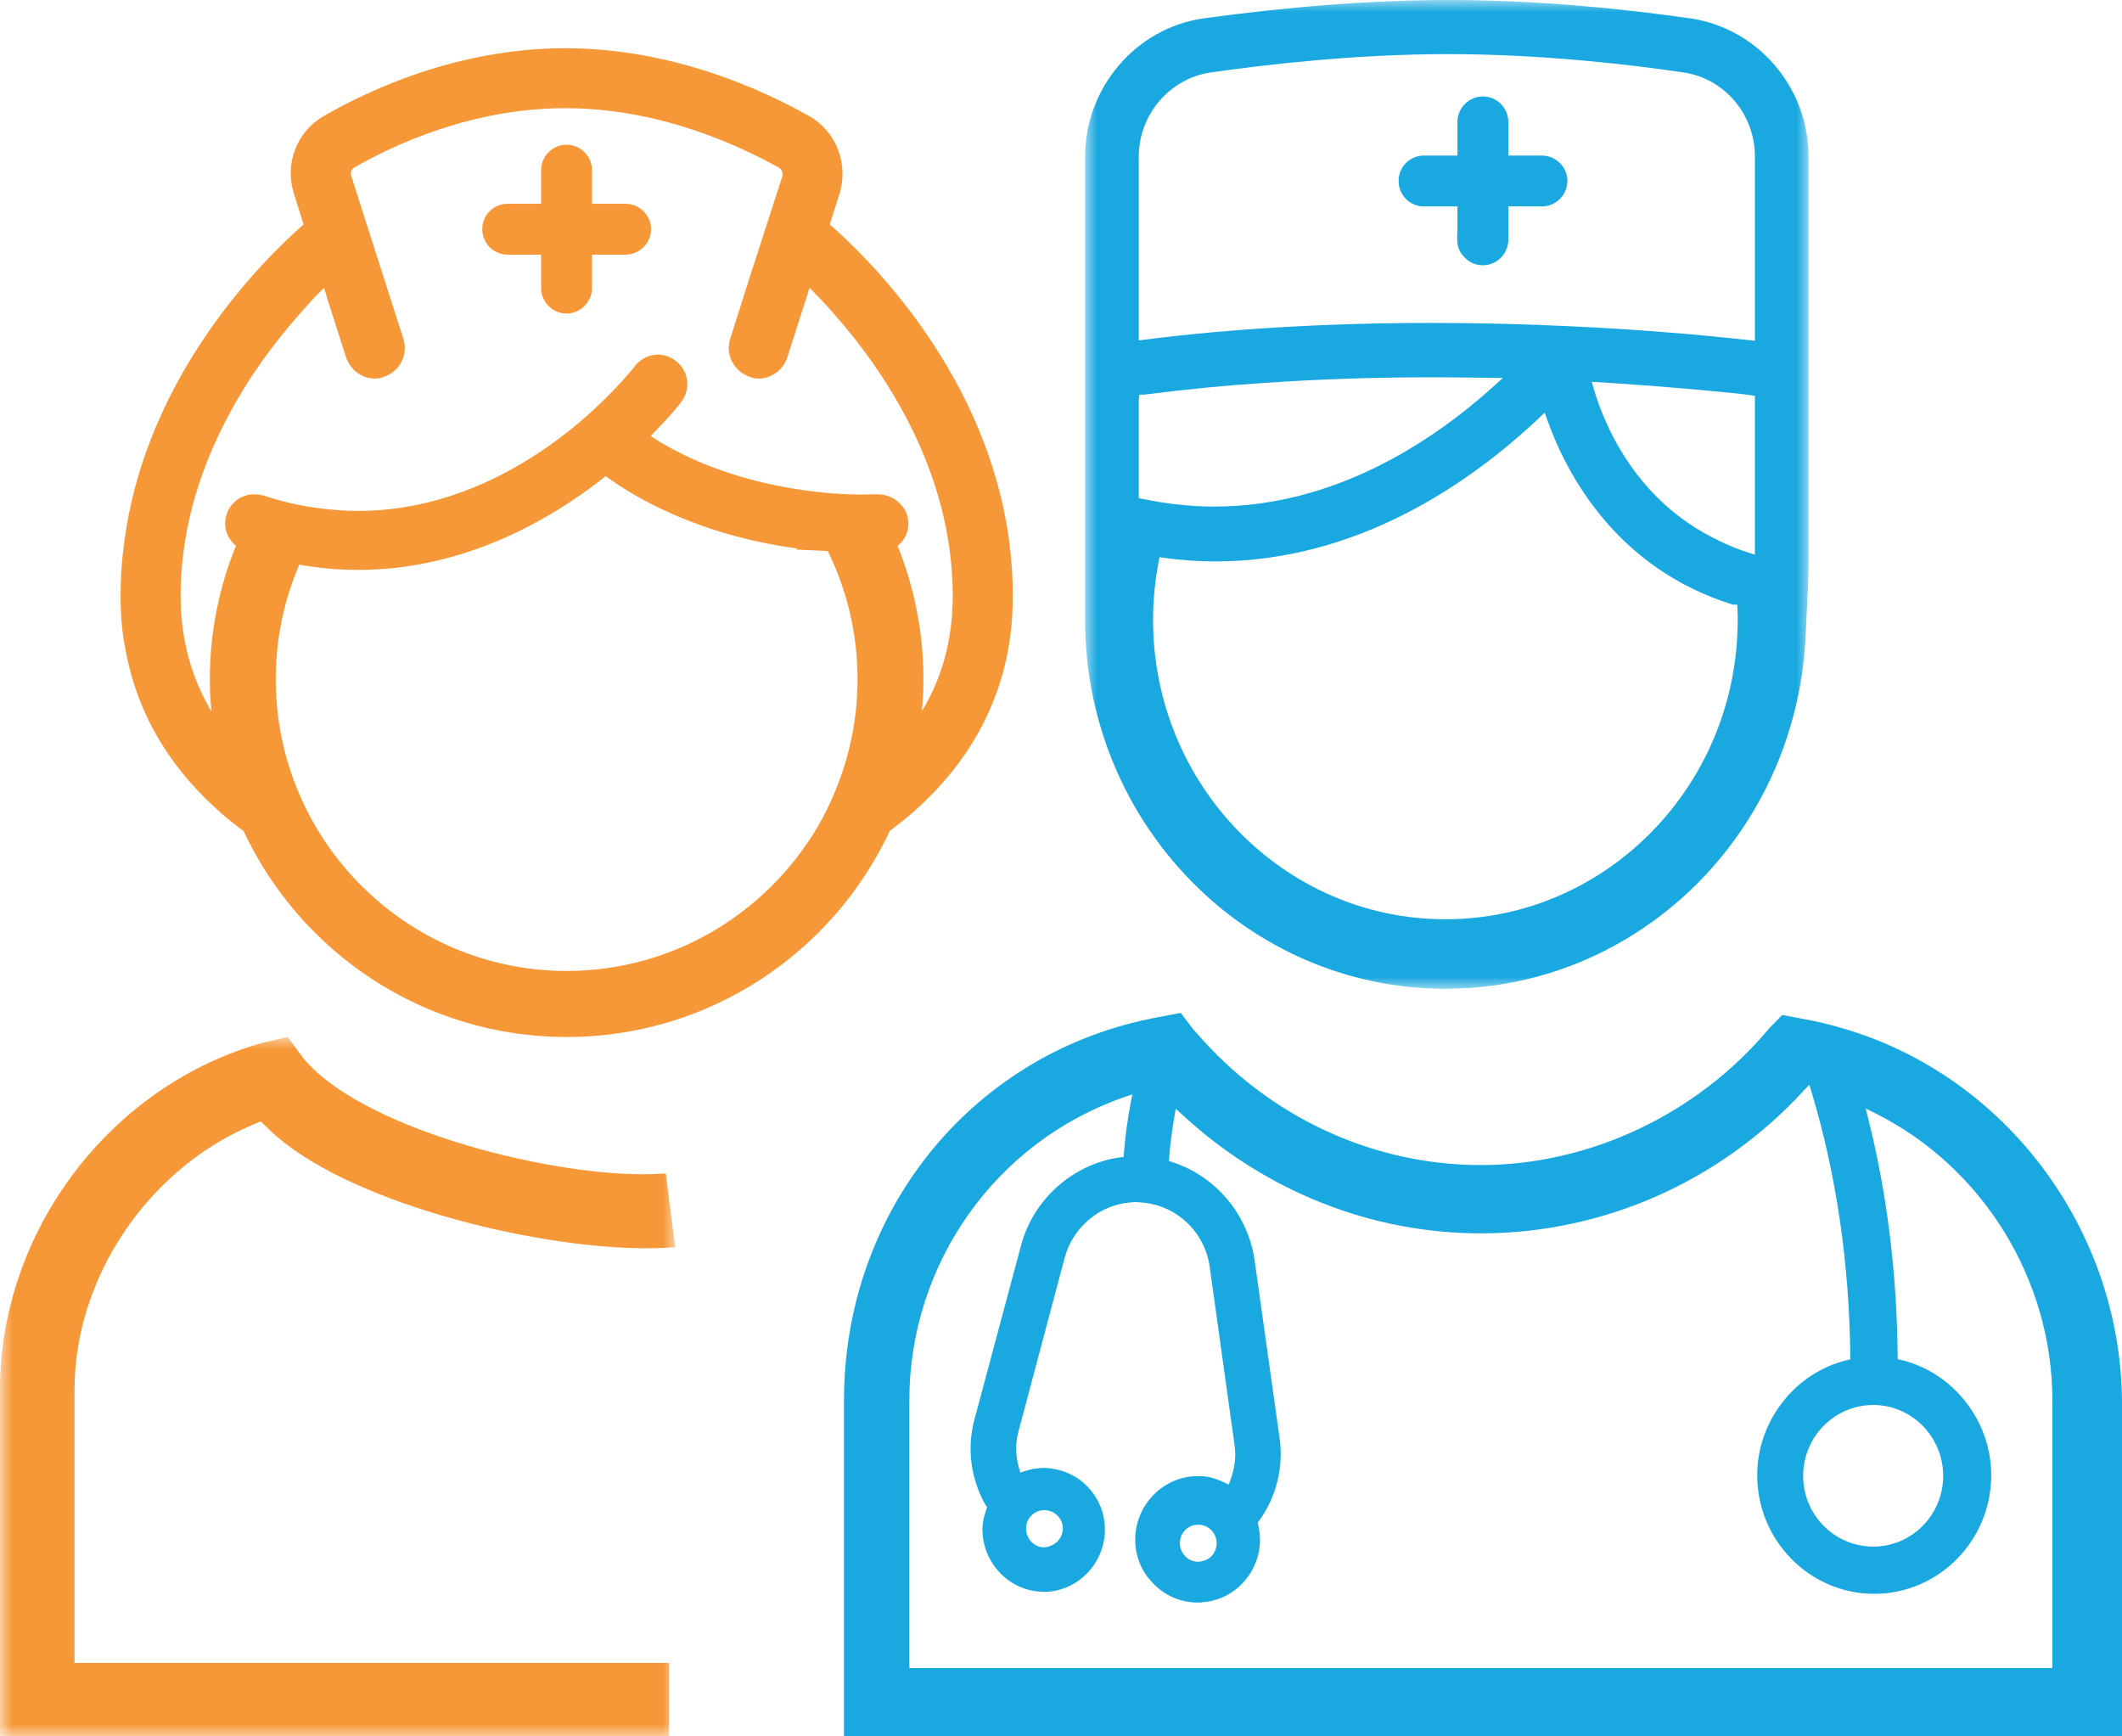 <?xml version="1.0" encoding="UTF-8"?>
<svg width="88px" height="72px" viewBox="0 0 88 72" version="1.1" xmlns="http://www.w3.org/2000/svg" xmlns:xlink="http://www.w3.org/1999/xlink">
    <title>Group 15</title>
    <defs>
        <polygon id="path-1" points="0 0 30 0 30 41 0 41"></polygon>
        <polygon id="path-3" points="0 0 28 0 28 29 0 29"></polygon>
    </defs>
    <g id="Caregiver" stroke="none" stroke-width="1" fill="none" fill-rule="evenodd">
        <g id="4.0-Resources" transform="translate(-236, -1029)">
            <g id="Group" transform="translate(228, 497)">
                <g id="Group-15" transform="translate(8, 532)">
                    <path d="M59.05,8.559 L60.441,8.559 L60.441,9.657 L60.431,9.657 L60.431,9.95 C60.431,10.243 60.554,10.508 60.753,10.688 C60.942,10.886 61.207,11 61.491,11 C61.784,11 62.049,10.877 62.238,10.688 C62.427,10.499 62.55,10.234 62.55,9.95 L62.55,8.559 L63.941,8.559 C64.518,8.559 65,8.086 65,7.5 C65,6.923 64.518,6.45 63.941,6.45 L62.55,6.45 L62.55,5.059 C62.55,4.473 62.077,4 61.5,4 C60.914,4 60.441,4.473 60.441,5.059 L60.441,6.45 L59.05,6.45 C58.464,6.45 58,6.923 58,7.5 C58,8.086 58.464,8.559 59.05,8.559" id="Fill-1" fill="#1AA8E0"></path>
                    <path d="M25.941,8.45 L24.55,8.45 L24.55,7.059 C24.55,6.473 24.077,6 23.5,6 C22.914,6 22.441,6.473 22.441,7.059 L22.441,8.45 L21.05,8.45 C20.464,8.45 20,8.923 20,9.5 C20,10.086 20.464,10.559 21.05,10.559 L22.441,10.559 L22.441,11.95 C22.441,12.234 22.554,12.499 22.753,12.688 C22.942,12.886 23.207,13 23.491,13 C23.784,13 24.049,12.877 24.238,12.688 C24.427,12.499 24.55,12.234 24.55,11.95 L24.55,10.559 L25.941,10.559 C26.518,10.559 27,10.086 27,9.5 C27,8.923 26.518,8.45 25.941,8.45" id="Fill-3" fill="#F79838"></path>
                    <g id="Group-7" transform="translate(45, 0)">
                        <mask id="mask-2" fill="white">
                            <use xlink:href="#path-1"></use>
                        </mask>
                        <g id="Clip-6"></g>
                        <path d="M3.049,23.292 L3.086,23.105 L3.271,23.131 C3.979,23.229 4.693,23.28 5.389,23.28 C11.289,23.28 15.961,20.038 18.841,17.318 L19.059,17.111 L19.161,17.397 C19.946,19.611 21.992,23.553 26.856,25.071 L27.042,25.071 L27.053,25.26 C27.063,25.416 27.063,25.552 27.063,25.708 C27.063,32.55 21.625,38.118 14.941,38.118 C8.256,38.118 2.818,32.55 2.818,25.708 C2.818,24.899 2.896,24.086 3.049,23.292 L3.049,23.292 Z M2.225,20.656 L2.225,16.575 L2.25,16.364 L2.448,16.364 C4.228,16.138 5.853,15.979 7.413,15.879 C9.669,15.724 12.01,15.644 14.367,15.644 C15.152,15.644 15.946,15.654 16.707,15.665 L17.326,15.673 L16.941,16.02 C14.418,18.295 10.362,21.005 5.359,21.005 C4.839,21.005 4.324,20.975 3.786,20.913 C3.325,20.863 2.845,20.781 2.385,20.688 L2.225,20.656 Z M2.225,6.493 C2.225,4.751 3.51,3.252 5.213,3.004 C7.629,2.658 11.296,2.244 15.049,2.244 C19.116,2.244 22.909,2.721 24.806,3.004 C26.5,3.241 27.776,4.736 27.776,6.482 L27.776,14.129 L27.392,14.089 C26.567,14 25.519,13.889 24.269,13.793 C22.011,13.609 18.458,13.39 14.358,13.39 C11.228,13.39 8.192,13.518 5.338,13.773 C4.351,13.864 3.385,13.964 2.448,14.086 L2.225,14.115 L2.225,6.493 Z M27.776,22.999 L27.519,22.918 C27.052,22.769 26.636,22.599 26.249,22.402 C22.747,20.734 21.475,17.444 21.089,16.107 L21.01,15.83 L22.222,15.909 C24.266,16.048 25.909,16.203 27.127,16.325 C27.225,16.342 27.322,16.353 27.411,16.361 L27.776,16.411 L27.776,22.999 Z M14.941,41 C16.265,41 17.577,40.822 18.843,40.471 C20.074,40.131 21.264,39.626 22.376,38.971 C23.469,38.326 24.482,37.542 25.384,36.638 C26.286,35.735 27.075,34.717 27.729,33.613 C28.392,32.492 28.911,31.29 29.272,30.04 C29.538,29.118 29.72,28.188 29.811,27.279 C29.873,26.666 29.899,26.047 29.925,25.428 C29.938,25.097 29.953,24.767 29.971,24.438 C29.994,24.038 30,23.642 30,23.241 L30,6.482 C30,3.634 27.901,1.176 25.117,0.766 C22.703,0.416 18.996,-0 15.049,-0 C12.005,-0 8.584,0.257 4.883,0.766 C2.099,1.176 0,3.637 0,6.493 L0,25.708 C0,34.14 6.702,41 14.941,41 L14.941,41 Z" id="Fill-5" fill="#1AA8E0" mask="url(#mask-2)"></path>
                    </g>
                    <path d="M77.686,58.258 C79.283,58.258 80.584,59.577 80.584,61.199 C80.584,62.816 79.283,64.131 77.686,64.131 C76.081,64.131 74.777,62.816 74.777,61.199 C74.777,59.577 76.081,58.258 77.686,58.258 L77.686,58.258 Z M50.451,63.922 C50.471,64.124 50.406,64.329 50.275,64.487 C50.139,64.647 49.953,64.743 49.682,64.759 C49.292,64.759 48.969,64.454 48.93,64.043 C48.918,63.836 48.986,63.629 49.12,63.477 C49.25,63.328 49.429,63.239 49.619,63.227 L49.683,63.223 L49.693,63.223 C50.089,63.223 50.415,63.524 50.451,63.922 L50.451,63.922 Z M42.555,63.454 C42.515,63.028 42.818,62.662 43.249,62.621 L43.295,62.619 L43.302,62.619 C43.706,62.619 44.039,62.918 44.076,63.323 C44.102,63.744 43.79,64.119 43.306,64.161 C42.915,64.161 42.592,63.857 42.555,63.454 L42.555,63.454 Z M85.113,69.168 L37.711,69.168 L37.711,58.069 C37.711,52.391 41.298,47.335 46.637,45.488 L46.957,45.378 L46.893,45.715 C46.754,46.45 46.658,47.155 46.611,47.807 L46.599,47.968 L46.442,47.99 C44.488,48.267 42.84,49.738 42.341,51.652 L40.406,58.875 C40.094,60.058 40.249,61.301 40.87,62.406 L40.939,62.492 L40.903,62.595 C40.813,62.859 40.763,63.077 40.746,63.277 C40.673,64.686 41.741,65.906 43.128,65.999 C43.193,66.004 43.254,66.006 43.316,66.006 C43.377,66.006 43.439,66.004 43.5,65.999 C44.739,65.89 45.735,64.855 45.816,63.59 C45.861,62.916 45.638,62.258 45.188,61.739 C44.728,61.217 44.122,60.917 43.341,60.867 C43.256,60.867 43.169,60.873 43.084,60.881 C42.917,60.888 42.738,60.927 42.505,61 L42.315,61.061 L42.257,60.868 C42.109,60.361 42.102,59.853 42.236,59.358 L44.152,52.152 C44.497,50.887 45.589,49.966 46.858,49.862 C46.936,49.851 47.012,49.845 47.089,49.845 C47.166,49.845 47.244,49.851 47.311,49.861 C48.756,49.947 49.956,51.063 50.165,52.516 L51.197,59.917 C51.267,60.372 51.21,60.871 51.03,61.358 L50.955,61.56 L50.762,61.467 C50.433,61.311 50.125,61.226 49.833,61.209 L49.817,61.209 C49.69,61.209 49.563,61.209 49.448,61.218 C48.182,61.328 47.165,62.381 47.084,63.667 C47.037,64.371 47.266,65.043 47.732,65.56 C48.188,66.085 48.817,66.399 49.503,66.446 C49.561,66.45 49.615,66.452 49.667,66.452 C49.74,66.452 49.81,66.448 49.896,66.436 C50.452,66.39 50.966,66.167 51.384,65.79 C51.896,65.326 52.205,64.686 52.25,63.992 C52.261,63.731 52.237,63.483 52.177,63.233 L52.157,63.143 L52.21,63.069 C52.924,62.087 53.236,60.84 53.067,59.647 L52.027,52.244 C51.753,50.362 50.417,48.77 48.625,48.191 L48.478,48.143 L48.488,47.986 C48.529,47.453 48.599,46.893 48.698,46.328 L48.76,45.971 L49.023,46.215 C52.458,49.392 56.857,51.142 61.407,51.142 C66.471,51.142 71.331,49.007 74.804,45.219 L75.037,44.982 L75.132,45.3 C76.151,48.695 76.69,52.365 76.732,56.207 L76.734,56.366 L76.581,56.403 C74.431,56.927 72.872,58.932 72.872,61.169 C72.872,63.881 75.048,66.088 77.724,66.088 C80.401,66.088 82.577,63.881 82.577,61.169 C82.577,58.924 81.009,56.916 78.849,56.393 L78.699,56.358 L78.697,56.203 C78.662,52.771 78.252,49.466 77.475,46.382 L77.37,45.964 L77.752,46.154 C82.223,48.38 85.113,53.056 85.113,58.069 L85.113,69.168 Z M76.411,42.638 C75.814,42.461 75.252,42.329 74.691,42.235 L73.909,42.085 L73.366,42.644 C70.405,46.192 65.934,48.31 61.407,48.31 C56.913,48.31 52.614,46.308 49.616,42.826 C49.552,42.761 49.5,42.698 49.442,42.627 L48.966,42 L48.012,42.181 C47.876,42.206 47.743,42.229 47.605,42.263 C40.183,43.83 35,50.33 35,58.069 L35,72 L88,72 L88,58.071 C87.924,50.945 83.159,44.598 76.411,42.638 L76.411,42.638 Z" id="Fill-8" fill="#1AA8E0"></path>
                    <g id="Group-12" transform="translate(0, 43)">
                        <mask id="mask-4" fill="white">
                            <use xlink:href="#path-3"></use>
                        </mask>
                        <g id="Clip-11"></g>
                        <path d="M10.425,3.663 L10.814,3.499 L11.117,3.794 C14.177,6.811 22.1,8.76 26.771,8.76 C27.186,8.76 27.598,8.746 28,8.714 L27.613,5.658 C27.306,5.679 26.99,5.691 26.667,5.691 C22.374,5.691 14.852,3.704 12.555,0.847 L11.931,0 L10.95,0.223 C4.605,1.966 -0,8.022 -0,14.623 L-0,29 L27.749,29 L27.749,25.954 L3.09,25.954 L3.09,14.623 C3.09,10.01 6.105,5.504 10.425,3.663" id="Fill-10" fill="#F79838" mask="url(#mask-4)"></path>
                    </g>
                    <path d="M36.15,20.496 C36.019,20.506 35.887,20.506 35.756,20.506 C34.683,20.506 33.61,20.395 32.568,20.202 C30.474,19.827 28.509,19.086 26.981,18.081 C27.447,17.605 27.801,17.219 28.013,16.965 C28.175,16.773 28.256,16.661 28.256,16.661 C28.449,16.397 28.54,16.073 28.49,15.758 C28.449,15.443 28.277,15.149 28.013,14.956 C27.801,14.794 27.548,14.703 27.285,14.703 C26.91,14.703 26.546,14.885 26.313,15.2 C26.304,15.21 25.989,15.616 25.402,16.225 C23.753,17.939 19.928,21.186 14.846,21.186 C14.462,21.186 14.087,21.166 13.703,21.125 C12.772,21.044 11.841,20.851 10.93,20.547 C10.899,20.537 10.87,20.537 10.828,20.527 C10.738,20.506 10.646,20.496 10.545,20.496 C10.029,20.496 9.563,20.821 9.401,21.318 C9.24,21.805 9.392,22.312 9.786,22.627 C9.088,24.341 8.703,26.208 8.703,28.167 C8.703,28.633 8.723,29.07 8.774,29.506 C7.996,28.207 7.49,26.624 7.49,24.707 C7.49,19.492 10.404,15.281 12.488,12.948 C12.832,12.552 13.147,12.217 13.441,11.933 L13.571,12.379 L14.35,14.814 C14.522,15.322 14.988,15.687 15.514,15.697 L15.535,15.697 C15.666,15.697 15.799,15.677 15.919,15.626 C16.233,15.514 16.477,15.322 16.628,15.038 C16.639,15.027 16.639,15.017 16.648,15.007 C16.8,14.703 16.83,14.378 16.73,14.053 L15.88,11.405 L14.563,7.286 C14.522,7.154 14.574,7.022 14.684,6.951 C16.273,6.038 19.522,4.486 23.439,4.486 C27.366,4.486 30.686,6.048 32.315,6.961 C32.426,7.053 32.487,7.174 32.446,7.306 L31.12,11.405 L30.28,14.053 C30.18,14.378 30.209,14.703 30.361,15.007 C30.371,15.017 30.382,15.038 30.393,15.048 C30.543,15.322 30.796,15.525 31.09,15.626 C31.222,15.677 31.343,15.697 31.464,15.697 L31.486,15.697 C32.011,15.687 32.487,15.322 32.649,14.814 L33.429,12.39 L33.57,11.933 C33.863,12.227 34.207,12.572 34.551,12.978 C36.627,15.312 39.51,19.502 39.51,24.707 C39.51,26.624 39.014,28.207 38.225,29.496 C38.277,29.059 38.296,28.623 38.296,28.167 C38.296,26.208 37.911,24.341 37.224,22.637 C37.506,22.414 37.69,22.059 37.668,21.653 C37.648,21.034 37.081,20.496 36.413,20.496 C36.322,20.496 36.231,20.506 36.15,20.496 M34.501,33.118 C34.379,33.402 34.237,33.686 34.097,33.95 C32.041,37.704 28.064,40.261 23.499,40.261 C16.851,40.261 11.436,34.832 11.436,28.167 C11.436,26.482 11.78,24.869 12.417,23.408 L12.559,23.439 C13.35,23.57 14.109,23.631 14.846,23.631 C19.269,23.631 22.852,21.541 25.12,19.745 C26.192,20.537 28.875,22.18 33.033,22.738 L33.033,22.789 L34.329,22.85 C35.118,24.453 35.563,26.259 35.563,28.167 C35.563,29.932 35.179,31.606 34.501,33.118 M37.537,33.96 C37.639,33.879 37.719,33.798 37.811,33.727 C39.682,32.103 41.464,29.709 41.9,26.35 C41.97,25.823 42,25.275 42,24.707 C42,23.986 41.96,23.286 41.868,22.607 C41.868,22.566 41.868,22.546 41.859,22.505 C40.968,15.616 36.15,10.827 34.41,9.305 L34.804,8.067 C35.209,6.819 34.683,5.439 33.55,4.81 C31.698,3.765 27.932,2 23.439,2 C18.945,2 15.241,3.765 13.429,4.81 C12.297,5.46 11.791,6.799 12.195,8.047 L12.59,9.305 C10.879,10.807 6.112,15.535 5.172,22.343 C5.161,22.393 5.151,22.454 5.151,22.505 C5.051,23.215 5,23.946 5,24.707 C5,25.326 5.039,25.914 5.12,26.472 C5.132,26.563 5.151,26.655 5.172,26.746 C5.687,29.891 7.368,32.134 9.139,33.686 L9.18,33.727 C9.482,33.99 9.796,34.234 10.1,34.457 C12.458,39.5 17.579,43 23.499,43 C29.421,43 34.541,39.5 36.899,34.457 C37.112,34.295 37.324,34.122 37.537,33.96" id="Fill-13" fill="#F79838"></path>
                </g>
            </g>
        </g>
    </g>
</svg>